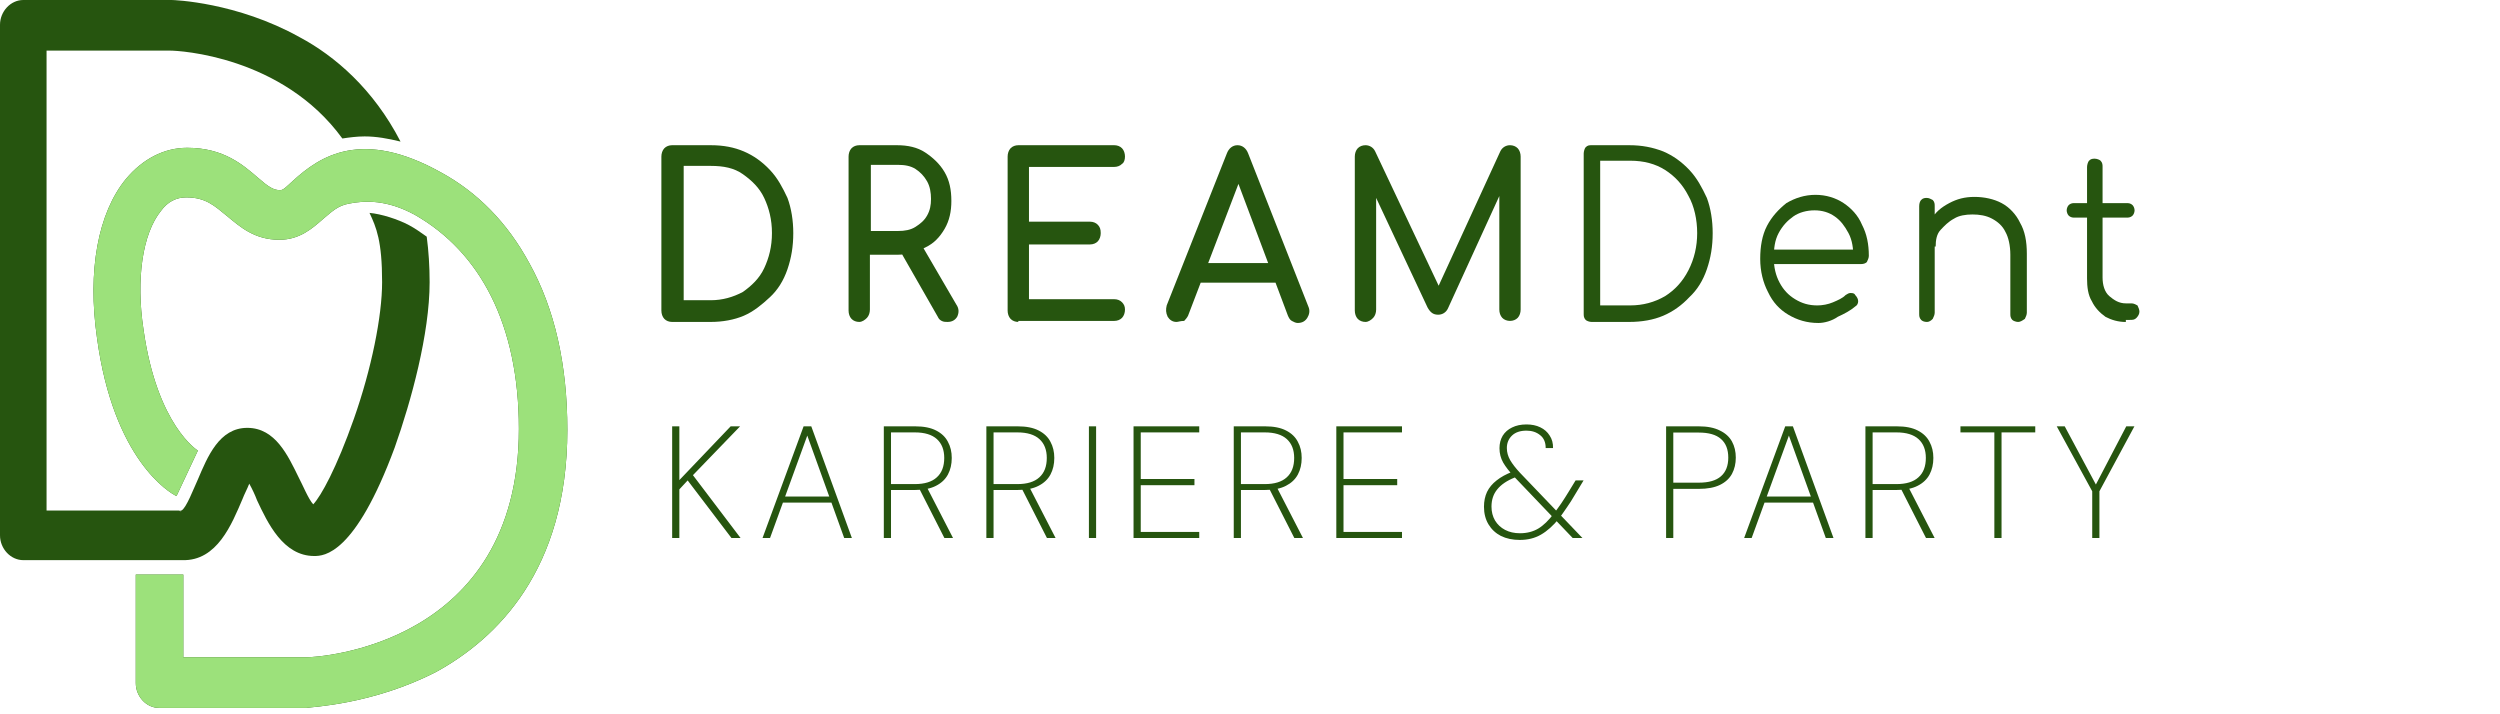 <svg width="154" height="44" viewBox="0 0 154 44" fill="none" xmlns="http://www.w3.org/2000/svg">
<path d="M41.398 19.831C41.219 19.831 41.04 19.768 40.92 19.64C40.801 19.513 40.741 19.322 40.741 19.131V9.646C40.741 9.455 40.801 9.264 40.92 9.136C41.04 9.009 41.219 8.945 41.398 8.945H43.788C44.565 8.945 45.222 9.073 45.819 9.327C46.417 9.582 46.954 9.964 47.432 10.473C47.91 10.982 48.209 11.555 48.508 12.192C48.746 12.829 48.866 13.593 48.866 14.357C48.866 15.184 48.746 15.884 48.508 16.585C48.269 17.285 47.91 17.858 47.432 18.303C46.954 18.749 46.417 19.195 45.819 19.449C45.222 19.704 44.505 19.831 43.788 19.831H41.398ZM42.115 18.494H43.788C44.505 18.494 45.162 18.303 45.759 17.985C46.297 17.603 46.775 17.158 47.074 16.521C47.372 15.884 47.552 15.184 47.552 14.357C47.552 13.529 47.372 12.829 47.074 12.192C46.775 11.555 46.297 11.11 45.759 10.728C45.222 10.346 44.565 10.219 43.788 10.219H42.115V18.494Z" fill="#26550F"/>
<path d="M52.929 19.831C52.749 19.831 52.57 19.768 52.451 19.64C52.331 19.513 52.272 19.322 52.272 19.131V9.646C52.272 9.455 52.331 9.264 52.451 9.136C52.57 9.009 52.749 8.945 52.929 8.945H55.258C55.916 8.945 56.513 9.073 56.991 9.391C57.469 9.709 57.887 10.091 58.186 10.601C58.484 11.11 58.604 11.683 58.604 12.383C58.604 13.02 58.484 13.593 58.186 14.102C57.887 14.611 57.529 14.993 56.991 15.248C56.513 15.502 55.916 15.693 55.258 15.693H53.586V19.067C53.586 19.259 53.526 19.449 53.407 19.577C53.287 19.704 53.108 19.831 52.929 19.831ZM53.645 14.229H55.318C55.736 14.229 56.095 14.165 56.394 13.975C56.692 13.784 56.931 13.593 57.111 13.274C57.289 12.956 57.35 12.638 57.35 12.256C57.35 11.874 57.289 11.492 57.111 11.174C56.931 10.855 56.692 10.601 56.394 10.409C56.095 10.219 55.736 10.155 55.318 10.155H53.645V14.229ZM58.365 19.831C58.246 19.831 58.126 19.831 58.007 19.768C57.887 19.704 57.827 19.64 57.768 19.513L55.438 15.439L56.752 15.057L58.903 18.749C59.082 19.004 59.082 19.259 58.962 19.513C58.843 19.704 58.663 19.831 58.365 19.831Z" fill="#26550F"/>
<path d="M62.727 19.831C62.548 19.831 62.369 19.768 62.249 19.64C62.13 19.513 62.07 19.322 62.07 19.131V9.646C62.07 9.455 62.13 9.264 62.249 9.136C62.369 9.009 62.548 8.945 62.727 8.945H68.642C68.821 8.945 69 9.009 69.12 9.136C69.239 9.264 69.299 9.455 69.299 9.646C69.299 9.837 69.239 10.027 69.12 10.091C69 10.219 68.821 10.282 68.642 10.282H63.385V13.656H67.148C67.328 13.656 67.507 13.72 67.626 13.847C67.745 13.975 67.805 14.102 67.805 14.357C67.805 14.547 67.745 14.739 67.626 14.866C67.507 14.993 67.328 15.057 67.148 15.057H63.385V18.431H68.642C68.821 18.431 69 18.494 69.12 18.622C69.239 18.749 69.299 18.877 69.299 19.067C69.299 19.259 69.239 19.449 69.12 19.577C69 19.704 68.821 19.768 68.642 19.768H62.727V19.831Z" fill="#26550F"/>
<path d="M72.467 19.831C72.228 19.831 72.048 19.704 71.929 19.513C71.81 19.259 71.81 19.067 71.869 18.813L75.573 9.455C75.693 9.136 75.931 8.945 76.23 8.945C76.529 8.945 76.768 9.136 76.888 9.455L80.592 18.877C80.711 19.131 80.651 19.386 80.531 19.577C80.412 19.768 80.233 19.895 79.934 19.895C79.815 19.895 79.696 19.831 79.576 19.768C79.456 19.704 79.397 19.577 79.337 19.449L76.111 10.855H76.469L73.184 19.449C73.124 19.577 73.004 19.704 72.945 19.768C72.706 19.768 72.587 19.831 72.467 19.831ZM73.184 17.412L73.721 16.203H78.859L79.397 17.412H73.184Z" fill="#26550F"/>
<path d="M84.113 19.831C83.934 19.831 83.755 19.768 83.635 19.64C83.516 19.513 83.456 19.322 83.456 19.131V9.646C83.456 9.455 83.516 9.264 83.635 9.136C83.755 9.009 83.934 8.945 84.113 8.945C84.353 8.945 84.591 9.073 84.711 9.327L88.833 18.049H88.415L92.417 9.327C92.537 9.073 92.776 8.945 93.015 8.945C93.194 8.945 93.373 9.009 93.493 9.136C93.612 9.264 93.672 9.455 93.672 9.646V19.067C93.672 19.259 93.612 19.449 93.493 19.577C93.373 19.704 93.194 19.768 93.015 19.768C92.836 19.768 92.657 19.704 92.537 19.577C92.417 19.449 92.358 19.259 92.358 19.067V11.619L92.596 11.555L89.191 19.004C89.072 19.259 88.833 19.386 88.594 19.386C88.295 19.386 88.116 19.259 87.937 18.94L84.532 11.683L84.77 11.619V19.067C84.77 19.259 84.711 19.449 84.591 19.577C84.472 19.704 84.293 19.831 84.113 19.831Z" fill="#26550F"/>
<path d="M98.034 19.831C97.914 19.831 97.735 19.768 97.675 19.704C97.556 19.577 97.556 19.449 97.556 19.322V9.455C97.556 9.327 97.616 9.136 97.675 9.073C97.795 8.945 97.914 8.945 98.034 8.945H100.364C101.14 8.945 101.797 9.073 102.454 9.327C103.052 9.582 103.59 9.964 104.068 10.473C104.546 10.982 104.844 11.555 105.143 12.192C105.382 12.829 105.501 13.593 105.501 14.357C105.501 15.184 105.382 15.884 105.143 16.585C104.904 17.285 104.546 17.858 104.068 18.303C103.59 18.813 103.052 19.195 102.454 19.449C101.857 19.704 101.14 19.831 100.364 19.831H98.034ZM98.571 18.813H100.423C101.2 18.813 101.917 18.622 102.574 18.24C103.171 17.858 103.649 17.349 104.008 16.648C104.366 15.948 104.546 15.184 104.546 14.357C104.546 13.529 104.366 12.701 104.008 12.065C103.649 11.364 103.171 10.855 102.574 10.473C101.976 10.091 101.26 9.9 100.423 9.9H98.571V18.813Z" fill="#26550F"/>
<path d="M112.014 19.896C111.296 19.896 110.699 19.705 110.162 19.387C109.624 19.068 109.206 18.623 108.907 17.986C108.608 17.413 108.429 16.713 108.429 15.949C108.429 15.185 108.548 14.485 108.847 13.912C109.146 13.339 109.564 12.893 110.042 12.511C110.58 12.193 111.177 12.002 111.834 12.002C112.491 12.002 113.089 12.193 113.567 12.511C114.045 12.83 114.463 13.275 114.701 13.848C115 14.421 115.12 15.058 115.12 15.758C115.12 15.885 115.06 16.013 115 16.14C114.941 16.204 114.821 16.267 114.642 16.267H109.026V15.376H114.701L114.164 15.822C114.164 15.312 114.104 14.803 113.866 14.357C113.626 13.912 113.388 13.594 113.029 13.339C112.67 13.084 112.252 12.957 111.774 12.957C111.296 12.957 110.819 13.084 110.46 13.339C110.102 13.594 109.803 13.912 109.564 14.357C109.325 14.803 109.265 15.312 109.265 15.885C109.265 16.458 109.385 16.968 109.624 17.413C109.863 17.859 110.162 18.177 110.58 18.432C110.998 18.686 111.416 18.814 111.954 18.814C112.252 18.814 112.611 18.75 112.91 18.623C113.208 18.495 113.507 18.368 113.686 18.177C113.806 18.113 113.866 18.05 113.985 18.05C114.104 18.05 114.224 18.05 114.284 18.177C114.403 18.304 114.463 18.432 114.463 18.559C114.463 18.686 114.403 18.814 114.284 18.877C113.985 19.132 113.626 19.323 113.208 19.514C112.85 19.769 112.372 19.896 112.014 19.896Z" fill="#26550F"/>
<path d="M118.7 19.832C118.521 19.832 118.401 19.768 118.341 19.705C118.222 19.577 118.222 19.45 118.222 19.323V12.702C118.222 12.511 118.281 12.384 118.341 12.32C118.46 12.193 118.58 12.193 118.7 12.193C118.819 12.193 118.938 12.256 119.058 12.32C119.178 12.447 119.178 12.575 119.178 12.702V19.259C119.178 19.386 119.118 19.514 119.058 19.641C118.938 19.768 118.819 19.832 118.7 19.832ZM124.315 19.832C124.196 19.832 124.016 19.768 123.957 19.705C123.837 19.577 123.837 19.45 123.837 19.323V15.694C123.837 15.121 123.718 14.612 123.538 14.293C123.359 13.912 123.06 13.657 122.702 13.466C122.344 13.275 121.926 13.211 121.507 13.211C121.089 13.211 120.671 13.275 120.373 13.466C120.014 13.657 119.775 13.912 119.536 14.166C119.297 14.421 119.237 14.803 119.237 15.185H118.521C118.521 14.612 118.7 14.102 118.938 13.593C119.178 13.084 119.596 12.765 120.074 12.511C120.552 12.256 121.03 12.129 121.627 12.129C122.225 12.129 122.822 12.256 123.3 12.511C123.778 12.765 124.196 13.211 124.435 13.72C124.733 14.23 124.853 14.866 124.853 15.63V19.259C124.853 19.386 124.793 19.514 124.733 19.641C124.554 19.768 124.435 19.832 124.315 19.832Z" fill="#26550F"/>
<path d="M127.726 13.404C127.606 13.404 127.487 13.34 127.427 13.277C127.367 13.213 127.308 13.086 127.308 12.958C127.308 12.831 127.367 12.704 127.427 12.64C127.487 12.576 127.606 12.513 127.726 12.513H131.071C131.191 12.513 131.31 12.576 131.37 12.64C131.43 12.704 131.49 12.831 131.49 12.958C131.49 13.086 131.43 13.213 131.37 13.277C131.31 13.34 131.191 13.404 131.071 13.404H127.726ZM130.952 19.834C130.474 19.834 130.056 19.706 129.697 19.516C129.339 19.261 129.04 18.943 128.861 18.561C128.622 18.179 128.562 17.669 128.562 17.16V10.285C128.562 10.157 128.622 9.966 128.682 9.903C128.801 9.775 128.921 9.775 129.04 9.775C129.16 9.775 129.339 9.839 129.398 9.903C129.518 10.03 129.518 10.157 129.518 10.285V17.096C129.518 17.542 129.638 17.988 129.936 18.242C130.235 18.497 130.534 18.688 130.952 18.688H131.31C131.43 18.688 131.549 18.752 131.669 18.815C131.728 18.943 131.788 19.07 131.788 19.197C131.788 19.325 131.728 19.452 131.609 19.579C131.49 19.706 131.37 19.706 131.191 19.706H130.952V19.834Z" fill="#26550F"/>
<path d="M18.879 43.608H9.798C9.021 43.608 8.364 42.908 8.364 42.08V35.396H11.292V40.489H18.879C19.596 40.489 31.962 39.788 31.962 26.419C31.962 19.99 29.572 15.533 25.57 13.242C23.837 12.287 22.463 12.35 21.507 12.541C20.79 12.669 20.432 13.05 19.894 13.496C19.237 14.069 18.46 14.769 17.206 14.769C15.653 14.769 14.757 13.942 13.98 13.305C13.203 12.669 12.666 12.159 11.471 12.159C10.873 12.159 10.336 12.414 9.918 12.987C8.782 14.387 8.364 17.189 8.842 20.308C9.679 26.228 12.188 27.756 12.188 27.756L10.873 30.557C10.455 30.366 6.99 28.329 5.975 20.817C5.377 16.679 6.034 13.114 7.767 11.013C8.782 9.804 10.097 9.104 11.53 9.104C13.801 9.104 14.995 10.186 15.892 10.95C16.549 11.523 16.848 11.714 17.266 11.714C17.445 11.714 17.624 11.523 18.042 11.141C19.715 9.613 22.284 7.894 27.183 10.631C29.393 11.841 31.245 13.687 32.619 16.234C34.172 19.035 34.949 22.472 34.949 26.483C34.949 35.141 30.588 39.343 26.884 41.38C22.941 43.417 19.118 43.544 18.879 43.608C18.938 43.608 18.938 43.608 18.879 43.608Z" fill="#26550F"/>
<path d="M18.879 43.608H9.798C9.021 43.608 8.364 42.908 8.364 42.08V35.396H11.292V40.489H18.879C19.596 40.489 31.962 39.788 31.962 26.419C31.962 19.99 29.572 15.533 25.57 13.242C23.837 12.287 22.463 12.35 21.507 12.541C20.79 12.669 20.432 13.05 19.894 13.496C19.237 14.069 18.46 14.769 17.206 14.769C15.653 14.769 14.757 13.942 13.98 13.305C13.203 12.669 12.666 12.159 11.471 12.159C10.873 12.159 10.336 12.414 9.918 12.987C8.782 14.387 8.364 17.189 8.842 20.308C9.679 26.228 12.188 27.756 12.188 27.756L10.873 30.557C10.455 30.366 6.99 28.329 5.975 20.817C5.377 16.679 6.034 13.114 7.767 11.013C8.782 9.804 10.097 9.104 11.53 9.104C13.801 9.104 14.995 10.186 15.892 10.95C16.549 11.523 16.848 11.714 17.266 11.714C17.445 11.714 17.624 11.523 18.042 11.141C19.715 9.613 22.284 7.894 27.183 10.631C29.393 11.841 31.245 13.687 32.619 16.234C34.172 19.035 34.949 22.472 34.949 26.483C34.949 35.141 30.588 39.343 26.884 41.38C22.941 43.417 19.118 43.544 18.879 43.608C18.938 43.608 18.938 43.608 18.879 43.608Z" fill="#9CE17B"/>
<path d="M14.935 30.748C15.055 30.43 15.234 30.112 15.354 29.794C15.533 30.112 15.712 30.494 15.831 30.812C16.488 32.213 17.444 34.25 19.356 34.25C19.953 34.25 21.865 34.186 24.315 27.565C25.33 24.701 26.465 20.563 26.465 17.38C26.465 16.425 26.405 15.47 26.286 14.579C25.928 14.324 25.569 14.069 25.211 13.878C24.494 13.496 23.478 13.178 22.761 13.114C23.18 14.005 23.538 14.833 23.538 17.38C23.538 19.48 22.881 22.727 21.805 25.783C20.73 28.839 19.774 30.557 19.296 31.067C18.998 30.748 18.639 29.857 18.4 29.412C17.743 28.075 16.966 26.356 15.234 26.356C13.501 26.356 12.785 28.138 12.187 29.539C11.948 30.048 11.47 31.321 11.172 31.449H11.112V31.512L11.052 31.449H2.868V3.119H10.514C10.992 3.119 17.385 3.438 21.089 8.531C21.507 8.467 21.985 8.403 22.463 8.403C23.18 8.403 23.896 8.531 24.673 8.722C23 5.475 20.611 3.438 18.46 2.292C14.577 0.127 10.694 0 10.574 0H1.434C0.657 0 0 0.7 0 1.528V32.977C0 33.804 0.657 34.505 1.434 34.505H11.231C13.382 34.568 14.278 32.276 14.935 30.748Z" fill="#26550F"/>
<path d="M41.405 33.142V26.262H41.848V29.575L45.009 26.262H45.59L42.685 29.27L45.62 33.142H45.058L42.36 29.594L41.848 30.145V33.142H41.405ZM46.972 33.142L49.502 26.262H49.975L52.476 33.142H52.003L49.729 26.832L47.434 33.142H46.972ZM48.045 30.96L48.193 30.587H51.265L51.413 30.96H48.045ZM54.443 33.142V26.262H56.373C56.905 26.262 57.335 26.348 57.663 26.518C57.998 26.688 58.241 26.921 58.392 27.216C58.55 27.504 58.628 27.835 58.628 28.209C58.628 28.595 58.55 28.936 58.392 29.231C58.234 29.526 57.988 29.758 57.653 29.928C57.325 30.099 56.888 30.184 56.344 30.184H54.886V33.142H54.443ZM58.175 33.142L56.58 30.007H57.092L58.707 33.142H58.175ZM54.886 29.82H56.353C56.951 29.82 57.401 29.683 57.702 29.408C58.011 29.132 58.165 28.733 58.165 28.209C58.165 27.71 58.014 27.324 57.713 27.049C57.41 26.774 56.957 26.636 56.353 26.636H54.886V29.82ZM60.76 33.142V26.262H62.69C63.222 26.262 63.652 26.348 63.98 26.518C64.315 26.688 64.558 26.921 64.709 27.216C64.866 27.504 64.945 27.835 64.945 28.209C64.945 28.595 64.866 28.936 64.709 29.231C64.551 29.526 64.305 29.758 63.97 29.928C63.642 30.099 63.206 30.184 62.661 30.184H61.203V33.142H60.76ZM64.492 33.142L62.897 30.007H63.409L65.024 33.142H64.492ZM61.203 29.82H62.67C63.268 29.82 63.717 29.683 64.02 29.408C64.328 29.132 64.482 28.733 64.482 28.209C64.482 27.71 64.331 27.324 64.029 27.049C63.727 26.774 63.274 26.636 62.67 26.636H61.203V29.82ZM67.077 33.142V26.262H67.52V33.142H67.077ZM69.826 33.142V26.262H73.873V26.636H70.27V29.506H73.578V29.889H70.27V32.769H73.873V33.142H69.826ZM75.999 33.142V26.262H77.93C78.461 26.262 78.891 26.348 79.219 26.518C79.554 26.688 79.797 26.921 79.948 27.216C80.106 27.504 80.184 27.835 80.184 28.209C80.184 28.595 80.106 28.936 79.948 29.231C79.79 29.526 79.544 29.758 79.21 29.928C78.881 30.099 78.445 30.184 77.9 30.184H76.442V33.142H75.999ZM79.731 33.142L78.136 30.007H78.648L80.263 33.142H79.731ZM76.442 29.82H77.909C78.507 29.82 78.957 29.683 79.259 29.408C79.567 29.132 79.721 28.733 79.721 28.209C79.721 27.71 79.57 27.324 79.269 27.049C78.966 26.774 78.513 26.636 77.909 26.636H76.442V29.82ZM82.317 33.142V26.262H86.363V26.636H82.76V29.506H86.068V29.889H82.76V32.769H86.363V33.142H82.317ZM96.878 33.142L93.284 29.378C92.976 29.05 92.746 28.756 92.595 28.494C92.444 28.225 92.368 27.93 92.368 27.609C92.368 27.321 92.434 27.065 92.565 26.842C92.703 26.62 92.897 26.449 93.146 26.331C93.396 26.207 93.691 26.145 94.032 26.145C94.354 26.145 94.636 26.203 94.879 26.321C95.129 26.439 95.322 26.61 95.46 26.832C95.605 27.049 95.674 27.304 95.667 27.599H95.214C95.214 27.245 95.099 26.98 94.87 26.803C94.646 26.62 94.367 26.528 94.032 26.528C93.645 26.528 93.347 26.629 93.137 26.832C92.927 27.036 92.822 27.291 92.822 27.599C92.822 27.855 92.89 28.104 93.028 28.346C93.166 28.582 93.37 28.844 93.639 29.132L97.479 33.142H96.878ZM93.619 33.26C93.179 33.26 92.792 33.178 92.457 33.015C92.129 32.844 91.873 32.605 91.689 32.297C91.505 31.989 91.413 31.629 91.413 31.216C91.413 30.875 91.476 30.571 91.601 30.302C91.732 30.033 91.929 29.797 92.191 29.594C92.454 29.385 92.775 29.208 93.156 29.064L93.343 28.995L93.629 29.29L93.324 29.408C92.831 29.604 92.467 29.85 92.231 30.145C91.994 30.433 91.876 30.787 91.876 31.206C91.876 31.527 91.948 31.812 92.093 32.061C92.243 32.31 92.451 32.504 92.713 32.641C92.976 32.779 93.281 32.848 93.629 32.848C94.055 32.848 94.43 32.753 94.752 32.563C95.073 32.373 95.398 32.058 95.727 31.619C95.871 31.436 96.022 31.229 96.179 31C96.337 30.764 96.501 30.505 96.672 30.223L97.056 29.594H97.548L97.026 30.459C96.856 30.754 96.685 31.023 96.514 31.265C96.35 31.508 96.192 31.73 96.041 31.934C95.674 32.386 95.299 32.72 94.919 32.936C94.545 33.152 94.112 33.26 93.619 33.26ZM102.632 33.142V26.262H104.641C105.173 26.262 105.605 26.348 105.94 26.518C106.282 26.682 106.531 26.908 106.689 27.196C106.847 27.485 106.925 27.815 106.925 28.189C106.925 28.562 106.847 28.896 106.689 29.191C106.531 29.48 106.285 29.706 105.95 29.87C105.616 30.033 105.179 30.115 104.641 30.115H103.075V33.142H102.632ZM103.075 29.732H104.65C105.261 29.732 105.714 29.601 106.01 29.339C106.311 29.077 106.462 28.693 106.462 28.189C106.462 27.684 106.311 27.301 106.01 27.039C105.714 26.777 105.261 26.646 104.65 26.646H103.075V29.732ZM107.439 33.142L109.97 26.262H110.442L112.943 33.142H112.47L110.196 26.832L107.902 33.142H107.439ZM108.512 30.96L108.66 30.587H111.732L111.879 30.96H108.512ZM114.91 33.142V26.262H116.84C117.372 26.262 117.802 26.348 118.13 26.518C118.465 26.688 118.707 26.921 118.859 27.216C119.016 27.504 119.095 27.835 119.095 28.209C119.095 28.595 119.016 28.936 118.859 29.231C118.701 29.526 118.455 29.758 118.12 29.928C117.792 30.099 117.355 30.184 116.811 30.184H115.353V33.142H114.91ZM118.642 33.142L117.047 30.007H117.559L119.174 33.142H118.642ZM115.353 29.82H116.821C117.418 29.82 117.868 29.683 118.169 29.408C118.478 29.132 118.632 28.733 118.632 28.209C118.632 27.71 118.481 27.324 118.179 27.049C117.877 26.774 117.424 26.636 116.821 26.636H115.353V29.82ZM122.852 33.142V26.636H120.764V26.262H125.372V26.636H123.295V33.142H122.852ZM128.881 33.142V30.263L126.695 26.262H127.187L129.166 29.958H129.048L130.978 26.262H131.48L129.324 30.263V33.142H128.881Z" fill="#26550F"/>
</svg>
